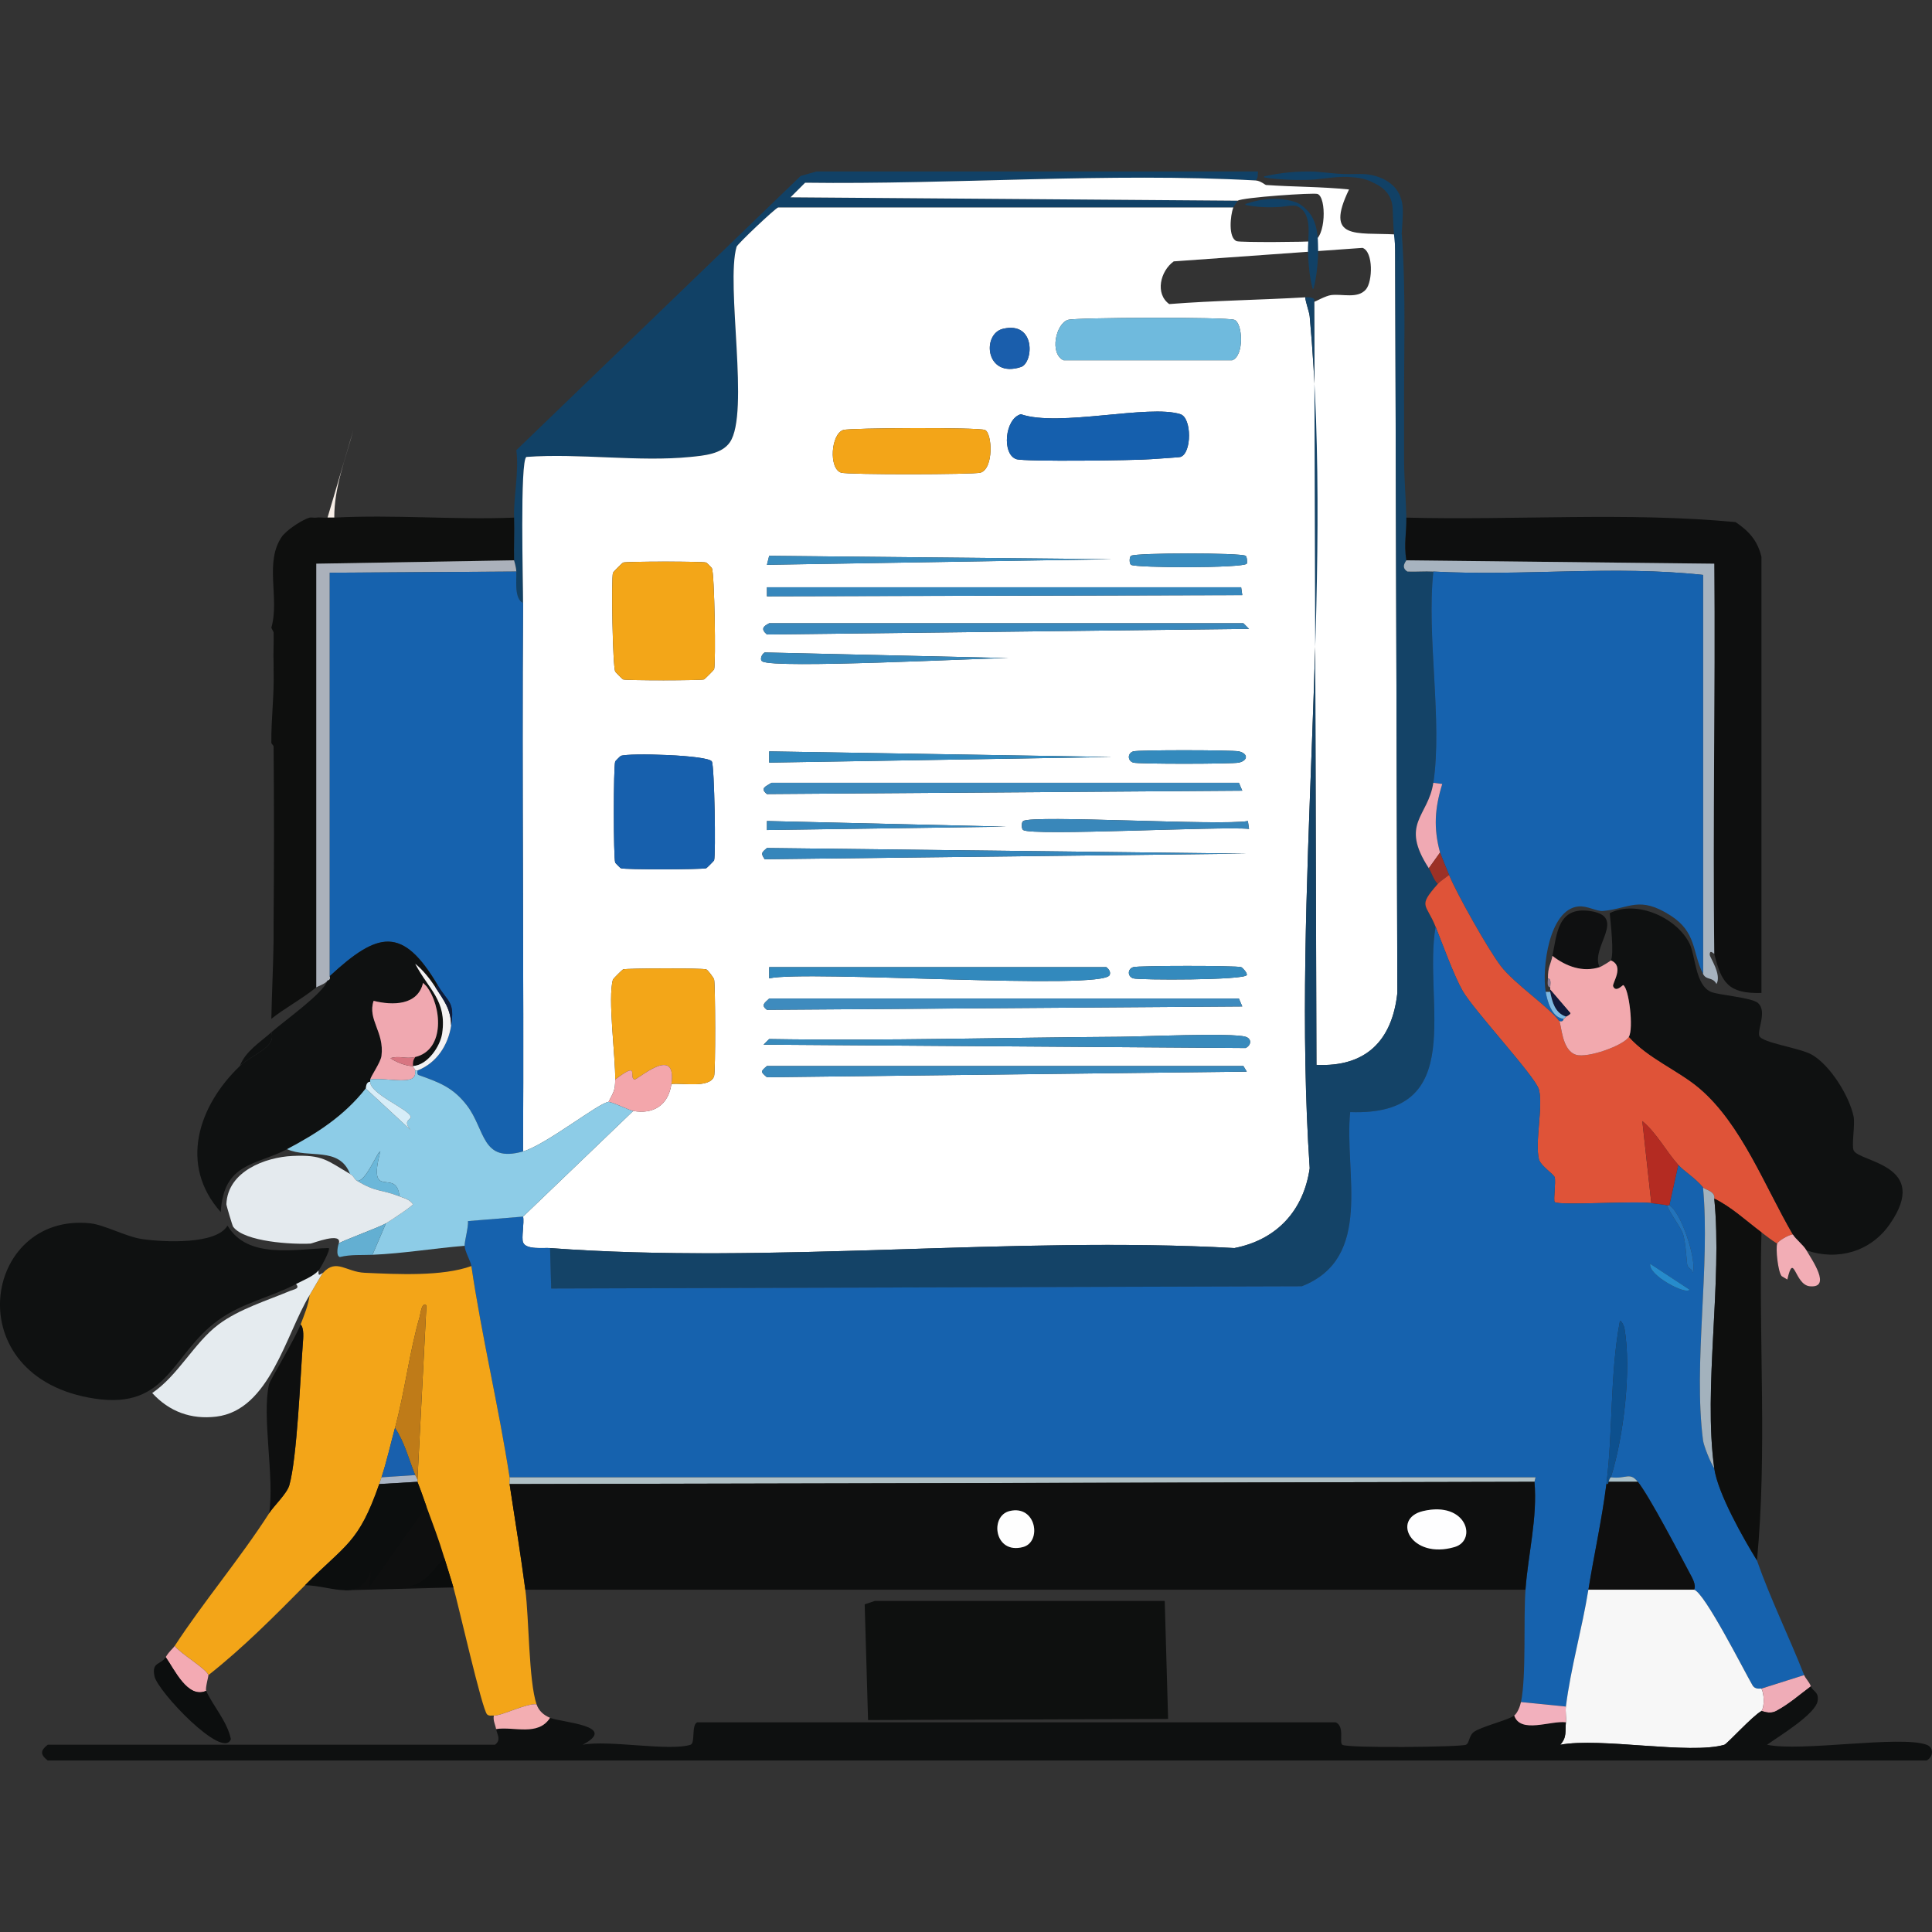 <?xml version="1.0" encoding="UTF-8"?>
<svg id="_レイヤー_1" data-name="レイヤー_1" xmlns="http://www.w3.org/2000/svg" version="1.1" viewBox="0 0 1024 1024"><rect x="0" y="0" width="1024" height="1024" fill="#333333" stroke="none"/>
  <!-- Generator: Adobe Illustrator 29.5.1, SVG Export Plug-In . SVG Version: 2.1.0 Build 141)  -->
  <defs>
    <style>
      .st0 {
        fill: #0f0f0f;
      }

      .st1 {
        fill: #398cbf;
      }

      .st2 {
        fill: #0e0f0f;
      }

      .st3 {
        fill: #3586bb;
      }

      .st4 {
        fill: #114166;
      }

      .st5 {
        fill: #6fbadd;
      }

      .st6 {
        fill: #bf7b18;
      }

      .st7 {
        fill: #0e100f;
      }

      .st8 {
        fill: #144367;
      }

      .st9 {
        fill: #121a3b;
      }

      .st10 {
        fill: #388abc;
      }

      .st11 {
        fill: #1760ad;
      }

      .st12 {
        fill: #3c89bc;
      }

      .st13 {
        fill: #0e1010;
      }

      .st14 {
        fill: #0c0e0e;
      }

      .st15 {
        fill: #63afd2;
      }

      .st16 {
        fill: #1960ad;
      }

      .st17 {
        fill: #3289bd;
      }

      .st18 {
        fill: #afc0c5;
      }

      .st19 {
        fill: #a7b3bf;
      }

      .st20 {
        fill: #fefeff;
      }

      .st21 {
        fill: #f3a518;
      }

      .st22 {
        fill: #0b0d0d;
      }

      .st23 {
        fill: #268bcc;
      }

      .st24 {
        fill: #f2b0bd;
      }

      .st25 {
        fill: #8b7f9b;
      }

      .st26 {
        fill: #f0a9b3;
      }

      .st27 {
        fill: #2273bb;
      }

      .st28 {
        fill: #8dcce7;
      }

      .st29 {
        fill: #e5ebef;
      }

      .st30 {
        fill: #fff;
      }

      .st31 {
        fill: #0d508e;
      }

      .st32 {
        fill: #6bb7d9;
      }

      .st33 {
        fill: #d6edf8;
      }

      .st34 {
        fill: #efacb7;
      }

      .st35 {
        fill: #3987ba;
      }

      .st36 {
        fill: #0e1b39;
      }

      .st37 {
        fill: #398cbe;
      }

      .st38 {
        fill: #3e8bbe;
      }

      .st39 {
        fill: #f2adb5;
      }

      .st40 {
        fill: #f3aab3;
      }

      .st41 {
        fill: #3787bc;
      }

      .st42 {
        fill: #7db9e3;
      }

      .st43 {
        fill: #348abd;
      }

      .st44 {
        fill: #3889bb;
      }

      .st45 {
        fill: #fefefe;
      }

      .st46 {
        fill: #f7f7f7;
      }

      .st47 {
        fill: #abb1bb;
      }

      .st48 {
        fill: #f4f2f3;
      }

      .st49 {
        fill: #3888bc;
      }

      .st50 {
        fill: #d87581;
      }

      .st51 {
        fill: #f3a6ab;
      }

      .st52 {
        fill: #f3a618;
      }

      .st53 {
        fill: #a9b4c4;
      }

      .st54 {
        fill: #0f1111;
      }

      .st55 {
        fill: #1662ae;
      }

      .st56 {
        fill: #3989bc;
      }

      .st57 {
        fill: #f0a8b0;
      }

      .st58 {
        fill: #df5338;
      }

      .st59 {
        fill: #a3b2bd;
      }

      .st60 {
        fill: #f7eee7;
      }

      .st61 {
        fill: #aac0c8;
      }

      .st62 {
        fill: #b42b22;
      }

      .st63 {
        fill: #0f1011;
      }

      .st64 {
        fill: #155fad;
      }

      .st65 {
        fill: #0e0f0e;
      }

      .st66 {
        fill: #9c3126;
      }

      .st67 {
        fill: #f2a9ae;
      }

      .st68 {
        fill: #1a5eac;
      }

      .st69 {
        fill: #f3aeb2;
      }

      .st70 {
        fill: #e4eaee;
      }

      .st71 {
        fill: #3a88bc;
      }
    </style>
  </defs>
  <polygon class="st2" points="182.83 842.86 240.31 841.38 307.47 788.12 212.7 790.17 182.83 842.86"/>
  <g>
    <path id="path4" class="st4" d="M666.77,90.9c-.31,1.72.29,2.98-1.19,4.76-77.78-4.31-160.83,2.24-238.84,1.19l-7.74,7.74,237.06,1.79c-.17.13-2.31,3.37-2.38,3.57h-241.23c-1.5.38-21.61,19.39-22.04,20.85-5.84,20.05,7.07,88.21-3.57,103.64-4.34,6.29-13.92,7.04-20.85,7.74-27.37,2.76-59.11-2.06-86.96,0-3.54,1.57-1.72,68.54-1.79,77.43-4.73-2.41-3.4-11.67-3.57-16.68-.09-2.55-1.18-5.65-1.19-5.96-.16-7.44.21-14.99,0-22.63-.31-11.5,2.69-24.03,1.19-35.74l150.69-145.33,8.34-2.38h234.08Z"/>
    <path id="path5" class="st30" d="M665.58,95.66c2.5.14,5.02,2.36,5.36,2.38,14.65,1.04,29.45.87,44.08,2.38-13.07,26.96,3.71,22.73,24.42,23.82l1.19,402.04c-2.74,25.35-16.76,39.36-42.88,38.12l-1.19-404.43c.48-.03,6.07-3.21,8.93-3.57,6.03-.76,14.1,2.07,18.46-2.98,3.64-4.21,3.99-20.09-1.79-22.04l-100.06,7.15c-7.19,5.19-9.95,17.18-2.38,22.63,23.97-1.89,48.08-2.16,72.07-3.57.27,2.81,2.16,7.72,2.38,10.13,13.09,143.24-9.82,306.22,0,451.48-3.24,22.46-17.46,37.92-39.91,42.29-118.11-6.53-245.73,8.71-362.73,0-3.61-.27-12.69,1.01-14.29-2.98-.98-2.42.71-10.43,0-13.7l58.37-55.99c10.69,1.92,18.65-3.08,20.25-14.29,5.83-.68,20.47,2.45,22.63-4.17.8-2.43.68-48.65,0-51.22-.23-.88-3.29-5.07-4.17-5.36-2.09-.71-41.96-.63-44.08,0-.36.11-5.25,5-5.36,5.36-2.86,9.65,1.4,41.12,1.19,53.01-.1,5.66-.52,6.04-3.57,11.91-4.86.23-33.3,22.82-45.27,26.21.51-96.86-.68-193.81,0-290.66.06-8.89-1.75-75.86,1.79-77.43,27.85-2.06,59.59,2.76,86.96,0,6.92-.7,16.5-1.45,20.85-7.74,10.64-15.43-2.27-83.59,3.57-103.64.42-1.46,20.53-20.46,22.04-20.85h241.23c-1.57,4.18-2.79,16.1,1.79,17.87,1.89.73,38.53.48,40.5,0,6.83-1.65,7.2-23.2,2.38-25.02-2.02-.76-39.99,1.84-42.29,3.57l-237.06-1.79,7.74-7.74c78.02,1.05,161.06-5.5,238.84-1.19ZM566.11,169.52c-6.52,1.97-9.98,17.94-2.38,21.44h89.34c6.54-2.38,5.6-19.74,1.19-21.44-4.11-1.59-83.93-1.28-88.15,0ZM531.57,174.28c-11.29,2.71-9.33,26.42,9.53,20.25,6.73-2.2,8.01-24.46-9.53-20.25ZM541.1,219.55c-8.55,2.26-10.23,21.26-2.38,23.82,4.32,1.41,63.23.68,71.47,0,2.76-.23,14.65-.92,15.49-1.19,6.04-1.98,6.04-20.66,0-22.63-16.6-5.43-64.43,6.96-84.58,0ZM446.99,227.89c-6.59,2.07-7.84,20.46-1.19,22.63,3.51,1.15,70.32,1.05,73.86,0,7.15-2.12,6.27-20.99,2.38-22.63-3.46-1.46-71.47-1.13-75.05,0ZM407.68,294.6l-1.19,4.76,182.86-2.98-181.66-1.79ZM599.47,294.6c-.97.64-.97,4.13,0,4.76,2.56,1.69,59.47,1.83,61.35-.6.3-.39.19-3.66-.6-4.17-2.54-1.67-58.22-1.67-60.75,0ZM330.25,298.17c-.36.11-5.25,5-5.36,5.36-.98,3.3-.16,49.81,1.19,52.41.24.46,3.89,4.08,4.17,4.17,2.05.63,40.83.61,42.88,0,.36-.11,5.25-5,5.36-5.36,1-3.36.19-51.31-1.19-53.61-.28-.47-2.73-2.9-2.98-2.98-2.1-.68-41.96-.63-44.08,0ZM406.49,311.28v4.76l251.95-.6-.6-4.17h-251.35ZM407.68,330.34c-3.26,1.71-4.53,3.04-1.19,5.96l255.52-2.98-2.98-2.98h-251.35ZM405.29,345.82c-1.51.8-2.82,3.84-1.19,4.76,6.88,3.92,114.04-1.7,130.44-1.79l-129.25-2.98ZM407.68,398.24v5.96l181.66-2.98-181.66-2.98ZM600.66,398.24c-3.13.98-3.13,4.97,0,5.96,2.67.84,52.78.76,55.99,0,4.93-1.16,4.93-4.8,0-5.96-3.21-.76-53.32-.84-55.99,0ZM329.05,400.62c-.27.11-2.87,2.71-2.98,2.98-.97,2.5-.97,51.11,0,53.61.11.27,2.71,2.87,2.98,2.98,2.11.82,43.12.7,45.27,0,.28-.09,4.08-3.89,4.17-4.17.98-2.98.16-50.17-1.19-52.41-2.09-3.47-44-4.63-48.25-2.98ZM408.87,414.91c-2.89,1.94-6.3,2.78-2.38,5.96l251.95-1.79-1.79-4.17h-247.78ZM406.49,435.17v4.76l126.87-1.79-126.87-2.98ZM542.29,435.17c-.97.64-.97,4.13,0,4.76,5,3.29,105.34-2.09,119.72-.6l-.6-4.17c-14.49,2.58-114.02-3.36-119.12,0ZM406.49,449.46c-2.83,2.44-3.35,2.72-1.19,5.96l255.52-2.98-254.33-2.98ZM407.68,512.6v5.96c19.56-4.49,177.07,6.57,180.47-1.79.67-1.64-.5-3.22-1.79-4.17h-178.69ZM600.66,512.6c-3.13.98-3.13,4.97,0,5.96,3.06.96,59.14,1.05,60.16-1.79.39-1.08-2.27-3.94-2.98-4.17-2.72-.87-54.45-.86-57.18,0ZM407.68,529.27c-2.32,2.23-4.59,3.44-1.19,5.96l251.95-1.79-1.79-4.17h-248.97ZM593.51,549.52c-61.9.38-123.89,2.2-185.83,1.19l-2.98,2.98,255.52,1.79c3.16-1.65,3.2-4.95,0-5.96-7.15-2.25-55.1-.07-66.71,0ZM406.49,565.01c-3.44,2.96-3.44,3,0,5.96l254.33-2.98-1.79-2.98h-252.54Z"/>
    <path id="path8" class="st8" d="M743.01,124.25c2.33,32.46.97,65.16,1.19,97.68.05,7.53-.07,15.11,0,22.63.09,9.97.97,19.94,1.19,29.78.18,8.2-1.41,13.62,0,22.63.05.3-3.3,3.62.6,5.96,4.55.18,9.17-.24,13.7,0-3.69,34.12,4.93,79.15,0,111.98-2.71,18.02-17.89,21.44-2.38,45.27,1.45,2.22,2.49,6.13,4.76,8.34-10.85,12.28-6.14,10.17-1.19,22.63-6.79,40.05,17.93,100.64-45.27,98.28-3.28,32.24,12.64,77.29-25.61,92.32l-397.87,1.19-.6-21.44c117,8.71,244.63-6.53,362.73,0,22.45-4.37,36.67-19.83,39.91-42.29-9.82-145.26,13.09-308.24,0-451.48-.22-2.4-2.11-7.32-2.38-10.13,6.63-.39,4.44,2.41,4.76,2.38l1.19,404.43c26.12,1.24,40.15-12.77,42.88-38.12l-1.19-402.04c.28.02,2.68,0,3.57,0Z"/>
    <path id="path11" class="st5" d="M563.73,190.96c-7.6-3.5-4.14-19.47,2.38-21.44,4.22-1.28,84.04-1.59,88.15,0,4.4,1.7,5.34,19.06-1.19,21.44"/>
    <path id="path12" class="st68" d="M531.57,174.28c17.54-4.21,16.26,18.05,9.53,20.25-18.86,6.17-20.82-17.54-9.53-20.25Z"/>
    <path id="path14" class="st64" d="M541.1,219.55c20.15,6.96,67.97-5.43,84.58,0,6.04,1.98,6.04,20.65,0,22.63-.84.27-12.73.96-15.49,1.19-8.24.68-67.15,1.41-71.47,0-7.85-2.56-6.17-21.57,2.38-23.82Z"/>
    <path id="path16" class="st60" d="M177.17,274.35c-1.45.08-3.06-.04-3.57,0l13.7-46.46c-4.14,15.27-10.18,30.31-10.13,46.46Z"/>
    <path id="path17" class="st21" d="M446.99,227.89c3.58-1.13,71.59-1.46,75.05,0,3.89,1.64,4.77,20.51-2.38,22.63-3.54,1.05-70.35,1.15-73.86,0-6.65-2.18-5.4-20.56,1.19-22.63Z"/>
    <path id="path19" class="st65" d="M167.64,274.35c1.81-.29,4.04.17,5.96,0,.51-.04,2.12.08,3.57,0,31.57-1.7,63.68,1.27,95.3,0,.21,7.65-.16,15.2,0,22.63l-104.83,1.79v224.55c-8.18,6.58-16.5,10.83-23.82,16.68.26-13.86,1.01-27.77,1.19-41.69.04-3.16-.03-6.37,0-9.53.27-30.92.28-61.99,0-92.92-.01-1.13-1.18-1.25-1.19-2.38-.13-12.5,1.6-25.4,1.19-38.12-.04-1.18.05-2.39,0-3.57-.25-5.52.18-11.15,0-16.68l-1.19-2.38c4.56-16-4.07-35.03,5.96-48.84.05-.07.74-.71,1.19-1.19,2.54-2.72,9.63-7.43,13.1-8.34.99-.26,2.46.18,3.57,0Z"/>
    <path id="path20" class="st2" d="M908.59,505.45c-.8-68.86.6-137.8,0-206.68l-163.2-1.79c-1.41-9.02.18-14.44,0-22.63,58,1.49,117.14-3.06,174.52,2.38,7.19,4.87,11.64,9.85,13.7,18.46v231.1c-17.56.46-21.24-5.36-25.02-20.85Z"/>
    <path id="path21" class="st37" d="M407.68,294.6l181.66,1.79-182.86,2.98,1.19-4.76Z"/>
    <path id="path22" class="st1" d="M599.47,294.6c2.54-1.67,58.21-1.67,60.75,0,.78.51.9,3.78.6,4.17-1.88,2.42-58.79,2.28-61.35.6-.97-.64-.97-4.13,0-4.76Z"/>
    <path id="path23" class="st47" d="M272.47,296.98c0,.3,1.1,3.4,1.19,5.96l-98.87.6v213.83c.64,2.44-1.15,2.26-1.19,2.38-1.17,1.75-5.32,3.07-5.96,3.57v-224.55l104.83-1.79Z"/>
    <path id="path24" class="st19" d="M908.59,505.45c0,.49-2.45-2.68-2.38.6.03,1.42,6.43,10.51,3.57,15.49-2.13-3.98-5.33-1.75-7.15-5.36v-211.45c-47.33-5.18-95.6.77-142.95-1.79-4.53-.24-9.15.18-13.7,0-3.89-2.34-.55-5.66-.6-5.96l163.2,1.79c.6,68.88-.8,137.82,0,206.68Z"/>
    <path id="path25" class="st52" d="M330.25,298.17c2.11-.63,41.98-.68,44.08,0,.25.08,2.69,2.51,2.98,2.98,1.38,2.3,2.19,50.25,1.19,53.61-.11.36-5,5.25-5.36,5.36-2.06.61-40.84.63-42.88,0-.28-.09-3.93-3.71-4.17-4.17-1.35-2.6-2.17-49.12-1.19-52.41.11-.36,5-5.25,5.36-5.36Z"/>
    <path id="path26" class="st55" d="M273.66,302.94c.17,5.01-1.16,14.27,3.57,16.68-.68,96.86.51,193.8,0,290.66-22.12,6.26-19.87-11.53-29.78-24.42-7.37-9.58-14.74-12.22-25.61-16.08-1.05-.37-.48-2.36-.6-2.38,10.16-3.95,16.26-13.4,17.87-23.82,2-12.95-1.61-12.1-7.15-21.44-18.52-31.27-31.5-28.58-57.18-4.76v-213.83l98.87-.6Z"/>
    <path id="path27" class="st55" d="M902.64,516.17c-5.8-11.54-3.25-22.02-17.27-30.97-16.63-10.61-21.59-3.64-35.74-2.38-3.49.31-8.36-2.88-13.1-2.38-15.61,1.65-19.36,33-17.27,45.27.84,4.95,3.31,13.81,9.53,14.29-.17.12-.09,1.92-2.38,1.19-5.4-7.47-23.75-19.72-30.97-29.19-6.72-8.81-23.15-37.94-27.4-48.25-.79-1.92-4.5-10.94-4.76-11.91-3.53-13-2.79-23.57,1.19-36.33l-4.76-.6c4.93-32.82-3.69-77.86,0-111.98,47.35,2.56,95.62-3.39,142.95,1.79v211.45Z"/>
    <path id="path28" class="st41" d="M406.49,311.28h251.35l.6,4.17-251.95.6v-4.76Z"/>
    <path id="path30" class="st71" d="M407.68,330.34h251.35l2.98,2.98-255.52,2.98c-3.34-2.91-2.07-4.25,1.19-5.96Z"/>
    <path id="path32" class="st44" d="M405.29,345.82l129.25,2.98c-16.4.09-123.56,5.7-130.44,1.79-1.63-.93-.31-3.97,1.19-4.76Z"/>
    <path id="path35" class="st17" d="M407.68,398.24l181.66,2.98-181.66,2.98v-5.96Z"/>
    <path id="path36" class="st43" d="M600.66,398.24c2.67-.84,52.78-.76,55.99,0,4.93,1.16,4.93,4.8,0,5.96-3.21.76-53.32.84-55.99,0-3.13-.98-3.13-4.97,0-5.96Z"/>
    <path id="path37" class="st11" d="M329.05,400.62c4.25-1.65,46.16-.49,48.25,2.98,1.35,2.25,2.17,49.43,1.19,52.41-.09.28-3.89,4.08-4.17,4.17-2.15.7-43.16.82-45.27,0-.27-.11-2.87-2.71-2.98-2.98-.97-2.5-.97-51.11,0-53.61.11-.27,2.71-2.87,2.98-2.98Z"/>
    <path id="path38" class="st26" d="M763.26,451.84l-5.96,8.34c-15.51-23.83-.33-27.24,2.38-45.27l4.76.6c-3.98,12.77-4.72,23.33-1.19,36.33Z"/>
    <path id="path39" class="st12" d="M408.87,414.91h247.78l1.79,4.17-251.95,1.79c-3.92-3.17-.51-4.01,2.38-5.96Z"/>
    <path id="path40" class="st49" d="M406.49,435.17l126.87,2.98-126.87,1.79v-4.76Z"/>
    <path id="path41" class="st35" d="M542.29,435.17c5.11-3.36,104.63,2.58,119.12,0l.6,4.17c-14.38-1.5-114.72,3.89-119.72.6-.97-.64-.97-4.13,0-4.76Z"/>
    <path id="path42" class="st3" d="M406.49,449.46l254.33,2.98-255.52,2.98c-2.16-3.24-1.64-3.52,1.19-5.96Z"/>
    <path id="path43" class="st66" d="M768.03,463.75c-1.76,1.44-4.5,3.12-5.96,4.76-2.27-2.21-3.32-6.12-4.76-8.34l5.96-8.34c.26.97,3.97,9.99,4.76,11.91Z"/>
    <path id="path44" class="st58" d="M826.4,541.19c1.3,1.8,1.21,15.5,8.93,17.87,6.1,1.87,25.11-4.83,27.99-9.53,10.27,11.53,26.37,17.87,37.52,27.4,22.29,19.03,34.62,52.08,49.44,77.43-2.02-.12-7.87,3.43-8.34,4.76-2.94-1.74-5.62-3.92-8.34-5.96-8.05-6.03-15.99-13.5-25.02-17.87.61-4.03-4.81-4.58-5.96-5.96-4.24-5.08-10.1-8.55-13.1-11.91-6.49-7.25-11.46-16.92-19.06-23.23l4.76,43.48c-8.38-1.27-49.74,1.49-51.22-.6-.78-1.1.73-10.59,0-13.1-.48-1.64-7.48-6.08-8.34-9.53-2.24-9,2.3-28.11,0-36.93-1.78-6.85-34.59-41.99-40.5-52.41-4.59-8.08-10.59-24.63-14.29-33.95-4.95-12.46-9.66-10.35,1.19-22.63,1.45-1.65,4.2-3.33,5.96-4.76,4.25,10.31,20.68,39.43,27.4,48.25,7.22,9.46,25.57,21.72,30.97,29.19Z"/>
    <path id="path45" class="st54" d="M957.43,662.69c-1.63-2.84-5.78-6.01-7.15-8.34-14.82-25.35-27.15-58.4-49.44-77.43-11.16-9.53-27.26-15.87-37.52-27.4,2.58-4.2.12-25.71-2.98-27.4-.3-.16-3.88,4.18-5.36.6-.65-1.57,6.27-10.6-1.19-13.7,1.8-3.21-.14-20.32-.6-25.02,14.34-7.24,35.53,2.44,42.29,16.08,3.22,6.5,2.99,21.93,11.32,25.61,4.02,1.77,21.71,2.95,25.02,5.96,4.81,4.37-.35,13.78.6,17.27,1.03,3.78,21.72,6.46,27.99,10.13,9.76,5.7,19.75,21.82,22.04,32.76.86,4.11-1.15,15.22,0,17.87,2.76,6.38,41.38,7.43,19.06,39.31-10.09,14.42-27.49,19.42-44.08,13.7Z"/>
    <path id="path46" class="st63" d="M847.84,512.6c-8.94,2.9-17.77-.36-25.02-5.96,2.43-11.96,2.9-26.1,19.66-23.82,20.62,2.8.08,19.44,5.36,29.78Z"/>
    <path id="path47" class="st55" d="M875.24,637.68c1.79.27,7.33.81,8.34,1.19,1.61,4.41,6.75,10.69,8.34,14.89,1.58,4.16,2.06,15.69,2.38,16.68.81,2.47,2.25,1.46,2.98,4.17,2.04-7.48-6.47-32.53-12.51-35.74l4.76-21.44c3.01,3.36,8.86,6.83,13.1,11.91,3.91,41.78-5.22,93.38,0,134.01.39,3.01,3.96,11.98,5.96,14.89,1.83,13.24,15.53,37.33,22.63,48.84,7.25,20.68,17.01,40.33,25.02,60.75l-22.63,7.15c-.13-.22-3.23.84-4.76-1.79-4.51-7.75-25.43-49.24-30.97-50.63,1.42-2.41-1.23-6.76-2.38-8.93-5.5-10.38-21.32-40.68-27.4-48.25-4.34-5.41-6.16-1.37-14.29-2.38,6.72-21.37,11.04-57.01,7.15-79.22-.04-.21-1.42-4.13-2.38-3.57-5.33,28.4-3.61,57.86-7.15,86.36-2.29,18.46-6.57,37.52-9.53,55.99-3.28,20.48-9.31,41.23-11.91,61.94l-23.82-2.38c2.88-14.3,1.21-43.48,2.38-59.56,1.37-18.8,6.43-38.06,4.76-57.18l.6-2.38H270.09c-5.76-37.45-14.74-74.52-20.25-111.98-.4-2.72-3.46-7.56-3.57-10.72-.08-2.38,2.04-9.72,1.79-13.1l29.19-2.38c.71,3.27-.98,11.28,0,13.7,1.61,3.99,10.68,2.71,14.29,2.98l.6,21.44,397.87-1.19c38.25-15.04,22.33-60.08,25.61-92.32,63.2,2.36,38.47-58.23,45.27-98.28,3.7,9.32,9.71,25.87,14.29,33.95,5.92,10.43,38.72,45.57,40.5,52.41,2.3,8.82-2.24,27.93,0,36.93.86,3.45,7.86,7.89,8.34,9.53.73,2.51-.78,12.01,0,13.1,1.48,2.09,42.85-.68,51.22.6ZM874.64,669.84c-1.23,6.09,19.26,16.78,20.85,13.7l-20.85-13.7Z"/>
    <path id="path48" class="st54" d="M231.97,522.13l-1.19,1.19c-2.84-4.42-6.6-9.19-10.72-12.51,7.19,13.78,16.83,19.42,14.29,36.93-.99,6.79-7.72,16.85-15.49,17.27-.05-2.09.01-3.02,1.19-4.76,16.06-3.83,14.08-27.14,5.96-37.52l-1.79-1.79c-2.82,12.09-16.25,12.04-26.21,9.53-3.34,9.99,5.76,16.43,4.17,29.19-.43,3.48-5.61,10.69-5.96,12.51-.07.37.02.8,0,1.19-2.47.08-2.16,3.29-2.38,3.57-11.37,14.47-25.68,23.71-41.69,32.16-16.37,8.64-33.63,6.92-35.14,33.35-22.32-24.99-11.87-56.37,10.13-77.43,6.6-6.32,19.47-9.78,16.68-17.87,7.08-6.3,27.42-20.5,29.78-27.4.04-.13,1.83.06,1.19-2.38,25.68-23.81,38.66-26.51,57.18,4.76Z"/>
    <path id="path49" class="st67" d="M847.84,512.6c1.15-.37,5.79-3.27,5.96-3.57,7.46,3.09.55,12.13,1.19,13.7,1.48,3.59,5.06-.76,5.36-.6,3.1,1.69,5.55,23.2,2.98,27.4-2.88,4.7-21.89,11.4-27.99,9.53-7.72-2.37-7.63-16.06-8.93-17.87,2.3.73,2.22-1.07,2.38-1.19.73-.53.66-.45,1.19-1.19.09-.12,2.05-.84,2.38-1.79l-10.72-12.51c-.03-.39,0-.8,0-1.19-.03-1.51.76-4.48-1.19-4.76-.09-6.14,1.42-7.2,2.38-11.91,7.25,5.6,16.07,8.85,25.02,5.96Z"/>
    <path id="path50" class="st48" d="M230.78,523.32c4.4,6.83,8.21,11.44,8.34,20.25-1.61,10.43-7.7,19.87-17.87,23.82-.23-.05-1.07-.08-1.19,0,.09-1.08-1.16-1.22-1.19-2.38,7.77-.43,14.5-10.48,15.49-17.27,2.54-17.51-7.11-23.15-14.29-36.93,4.12,3.32,7.88,8.09,10.72,12.51Z"/>
    <path id="path51" class="st17" d="M407.68,512.6h178.69c1.29.95,2.46,2.53,1.79,4.17-3.41,8.36-160.92-2.7-180.47,1.79v-5.96Z"/>
    <path id="path52" class="st43" d="M600.66,512.6c2.73-.86,54.46-.87,57.18,0,.71.23,3.37,3.09,2.98,4.17-1.02,2.83-57.1,2.75-60.16,1.79-3.13-.98-3.13-4.97,0-5.96Z"/>
    <path id="path53" class="st52" d="M355.86,574.54c3.06-21.5-18.26-1.78-19.66-2.38-3.18-1.37,3.26-10.12-10.13,0,.21-11.89-4.06-43.36-1.19-53.01.11-.36,5-5.25,5.36-5.36,2.11-.63,41.99-.71,44.08,0,.87.3,3.94,4.48,4.17,5.36.68,2.57.8,48.79,0,51.22-2.17,6.62-16.8,3.49-22.63,4.17Z"/>
    <path id="path54" class="st25" d="M821.63,523.32c-1.95-.28-1.17-3.25-1.19-4.76,1.95.29,1.16,3.25,1.19,4.76Z"/>
    <path id="path55" class="st57" d="M220.06,560.25c-5.12,1.22-8.28-.91-13.1.6,2.67,2.04,8.71,4.35,11.91,4.17.03,1.16,1.28,1.3,1.19,2.38-.23.16,1.07,3.72-2.98,4.76-5.09,1.32-15.1-.97-20.85,0,.34-1.82,5.52-9.03,5.96-12.51,1.59-12.75-7.51-19.2-4.17-29.19,9.96,2.51,23.38,2.56,26.21-9.53l1.79,1.79c8.12,10.39,10.11,33.7-5.96,37.52Z"/>
    <path id="path56" class="st36" d="M239.12,543.57c-.13-8.82-3.94-13.42-8.34-20.25l1.19-1.19c5.53,9.34,9.15,8.49,7.15,21.44Z"/>
    <path id="path57" class="st9" d="M829.97,538.8c-5.75-1.91-7.24-7.62-8.34-13.1-.08-.37.03-.8,0-1.19l10.72,12.51c-.33.95-2.3,1.67-2.38,1.79Z"/>
    <path id="path58" class="st42" d="M821.63,525.7c1.1,5.48,2.59,11.19,8.34,13.1-.53.74-.46.66-1.19,1.19-6.22-.48-8.69-9.34-9.53-14.29h2.38Z"/>
    <path id="path59" class="st38" d="M407.68,529.27h248.97l1.79,4.17-251.95,1.79c-3.39-2.51-1.13-3.73,1.19-5.96Z"/>
    <path id="path60" class="st54" d="M127.14,565.01c2.8-7.7,10.77-12.61,16.68-17.87,2.79,8.09-10.07,11.54-16.68,17.87Z"/>
    <path id="path61" class="st10" d="M593.51,549.52c11.61-.07,59.55-2.25,66.71,0,3.2,1.01,3.16,4.31,0,5.96l-255.52-1.79,2.98-2.98c61.94,1.01,123.93-.81,185.83-1.19Z"/>
    <path id="path62" class="st50" d="M220.06,560.25c-1.18,1.75-1.24,2.67-1.19,4.76-3.21.18-9.24-2.13-11.91-4.17,4.83-1.5,7.98.62,13.1-.6Z"/>
    <path id="path63" class="st51" d="M355.86,574.54c-1.6,11.21-9.56,16.22-20.25,14.29-2.42-.43-11.07-4.86-13.1-4.76,3.05-5.87,3.47-6.25,3.57-11.91,13.38-10.12,6.95-1.37,10.13,0,1.4.61,22.72-19.12,19.66,2.38Z"/>
    <path id="path64" class="st56" d="M406.49,565.01h252.54l1.79,2.98-254.33,2.98c-3.44-2.96-3.44-3,0-5.96Z"/>
    <path id="path65" class="st28" d="M277.24,610.28c11.97-3.39,40.41-25.98,45.27-26.21,2.03-.1,10.69,4.33,13.1,4.76l-58.37,55.99-29.19,2.38c.25,3.38-1.87,10.72-1.79,13.1-16.26,1.32-32.52,4.07-48.84,4.76l7.15-16.68c1.82-1.04,14.29-9.25,14.29-10.13-1.78-2.61-4.47-3.12-7.15-4.17-1.52-15.88-17.24,3.43-10.13-23.82-1.17-.7-8.05,17.09-12.51,15.49-1.55-.93-1.17-2.17-3.57-3.57-5.69-14.78-22.06-7.95-33.35-13.1,16.01-8.45,30.32-17.69,41.69-32.16l23.82,22.04c-4.56-5.31.45-5.37,0-7.15-.99-3.91-21.77-12.14-21.44-18.46.02-.39-.07-.82,0-1.19,5.75-.97,15.76,1.32,20.85,0,4.04-1.05,2.75-4.6,2.98-4.76.12-.08.96-.05,1.19,0,.12.03-.45,2.01.6,2.38,10.87,3.87,18.24,6.5,25.61,16.08,9.91,12.89,7.66,30.68,29.78,24.42Z"/>
    <path id="path66" class="st33" d="M193.85,576.92c.22-.28-.09-3.5,2.38-3.57-.33,6.33,20.45,14.56,21.44,18.46.45,1.78-4.56,1.84,0,7.15l-23.82-22.04Z"/>
    <path id="path67" class="st62" d="M889.53,617.42l-4.76,21.44c-.29-.16-.83.14-1.19,0-1.01-.38-6.55-.92-8.34-1.19l-4.76-43.48c7.6,6.31,12.57,15.98,19.06,23.23Z"/>
    <path id="path68" class="st32" d="M211.72,634.1c-10.06-3.94-11.99-1.92-22.63-8.34,4.46,1.6,11.34-16.19,12.51-15.49-7.12,27.26,8.6,7.95,10.13,23.82Z"/>
    <path id="path69" class="st70" d="M185.51,622.19c2.4,1.4,2.03,2.64,3.57,3.57,10.64,6.42,12.58,4.4,22.63,8.34,2.68,1.05,5.37,1.56,7.15,4.17,0,.88-12.47,9.09-14.29,10.13-4.41,2.51-24.24,9.59-25.02,10.72,2.1-6.47-13.98-.05-14.89,0-9.4.55-35.16-.84-41.1-8.93-.37-.5-3.6-11.29-3.57-11.91.65-17.42,20.56-24.95,35.14-25.61,15.96-.72,18.16,2.39,30.38,9.53Z"/>
    <path id="path70" class="st59" d="M908.59,635.29c4.42,44.11-5.9,100.26,0,142.95-1.99-2.91-5.57-11.88-5.96-14.89-5.22-40.63,3.91-92.24,0-134.01,1.15,1.37,6.56,1.92,5.96,5.96Z"/>
    <path id="path71" class="st65" d="M933.61,653.16c-1.5,57.78,3.07,116.81-2.38,173.92-7.11-11.51-20.81-35.6-22.63-48.84-5.9-42.69,4.42-98.84,0-142.95,9.03,4.37,16.96,11.84,25.02,17.87Z"/>
    <path id="path72" class="st27" d="M883.58,638.87c.36.14.9-.16,1.19,0,6.03,3.21,14.55,28.26,12.51,35.74-.73-2.71-2.17-1.7-2.98-4.17-.32-.99-.81-12.52-2.38-16.68-1.59-4.2-6.73-10.48-8.34-14.89Z"/>
    <path id="path73" class="st54" d="M168.83,673.41c-2.73,3.08-8.31,5.24-11.91,7.15-13.21,6.98-28.32,9.86-41.1,19.06-25.05,18.04-26.63,47.5-65.52,41.69-73.64-10.99-59.45-98.99-2.38-92.92,7.3.78,19.06,7.13,27.4,8.34,11.54,1.68,39.42,3.03,45.27-7.15,10.59,18.01,35.82,12.41,53.61,11.91,1.24.68-4.33,10.75-5.36,11.91Z"/>
    <path id="path74" class="st15" d="M197.42,665.07c-5.81.25-11.54-.26-17.27,1.19-2.43-.63-.85-6.78-.6-7.15.78-1.13,20.61-8.21,25.02-10.72l-7.15,16.68Z"/>
    <path id="path75" class="st39" d="M950.29,654.35c1.36,2.33,5.52,5.5,7.15,8.34,2.72,4.74,13.63,20.17,1.79,19.06-8.12-.76-8.37-18.94-11.91-3.57l-2.98-1.79c-1.96-2.15-3.28-14.73-2.38-17.27.47-1.33,6.32-4.88,8.34-4.76Z"/>
    <path id="path76" class="st21" d="M249.84,671.03c5.51,37.45,14.49,74.53,20.25,111.98.18,1.14-.18,2.43,0,3.57,2.85,18.6,5.86,37.34,8.34,55.99,1.99,14.97,1.77,48.55,5.96,60.75-5.39-.67-18.87,6.31-22.63,5.96-1.28-.12-2.4.42-3.57-.6-2.63-2.29-15.33-58.51-17.87-67.31-1.52-5.27-3.2-10.3-4.76-15.49-3.27-10.83-5.87-17.32-9.53-27.4-1.64-4.52-2.91-8.51-4.76-13.1-.14-.34.14-.85,0-1.19l4.76-92.32c-2.54-1.97-3.07,4.23-3.57,5.96-5.44,18.65-7.97,40.17-13.1,58.97-2.35,8.62-4.37,17.75-7.15,26.21-.37,1.13-.8,2.45-1.19,3.57-11.02,31.6-17.61,31.71-39.31,53.61-16.32,16.47-32.97,33.27-51.22,47.65-1.15-3.43-15.08-11.53-17.87-15.49,15.02-23.08,34.62-46.28,50.03-70.28,2.6-4.05,9.45-10.4,10.72-14.89,4.12-14.59,5.82-57.49,7.15-75.05.2-2.65.79-8.15-1.19-10.13,1.89-4.99,4.1-10.12,4.76-15.49,1.33-2.18,6.24-10.92,7.15-11.91,7.04-7.71,12.2-.44,22.04,0,17.39.78,41.09,2.03,56.58-3.57Z"/>
    <path id="path77" class="st23" d="M874.64,669.84l20.85,13.7c-1.59,3.08-22.08-7.61-20.85-13.7Z"/>
    <path id="path78" class="st29" d="M171.22,674.6c-.91.99-5.82,9.73-7.15,11.91-12.67,20.8-21.07,60.88-49.44,64.33-13.38,1.62-24.95-2.66-33.95-12.51,13.78-9.36,22.22-26.62,35.14-36.33,10.86-8.16,25.74-12.67,38.12-17.87,2-.84,5.17-1.02,2.98-3.57,3.6-1.91,9.18-4.06,11.91-7.15-.13,3.13.25,2.37,2.38,1.19Z"/>
    <path id="path79" class="st6" d="M221.25,784.2c-.5-1.23-1.1-2.17-1.19-2.38-3.42-8.36-5.6-17.38-10.72-25.02,5.13-18.8,7.66-40.32,13.1-58.97.5-1.73,1.04-7.92,3.57-5.96l-4.76,92.32Z"/>
    <path id="path80" class="st31" d="M853.8,783.01c-.04.13-.57.04-1.19,2.38-.2.74-.02,1.34-1.19,1.19,3.54-28.51,1.82-57.97,7.15-86.36.96-.56,2.35,3.36,2.38,3.57,3.89,22.2-.42,57.85-7.15,79.22Z"/>
    <path id="path81" class="st2" d="M142.63,802.07c2.99-18.56-4-51.71,0-68.5.46-1.95,13.88-24.18,16.68-31.57,1.99,1.98,1.39,7.47,1.19,10.13-1.33,17.56-3.03,60.46-7.15,75.05-1.27,4.49-8.12,10.84-10.72,14.89Z"/>
    <path id="path82" class="st16" d="M220.06,781.82l-17.87,1.19c2.78-8.45,4.8-17.59,7.15-26.21,5.12,7.64,7.3,16.65,10.72,25.02Z"/>
    <path id="path83" class="st53" d="M221.25,784.2c.14.34-.14.85,0,1.19l-20.25,1.19c.39-1.12.82-2.44,1.19-3.57l17.87-1.19c.09.21.69,1.16,1.19,2.38Z"/>
    <path id="path84" class="st18" d="M813.29,785.39l-543.21,1.19c-.18-1.14.18-2.43,0-3.57h543.8l-.6,2.38Z"/>
    <path id="path85" class="st61" d="M868.09,785.39h-15.49c.62-2.34,1.15-2.26,1.19-2.38,8.13,1.01,9.95-3.03,14.29,2.38Z"/>
    <path id="path86" class="st14" d="M221.25,785.39c1.86,4.6,3.12,8.59,4.76,13.1l-30.38,42.88,1.19-9.53c-5.68,17.85-20.22,8.71-35.14,8.34,21.7-21.89,28.29-22.01,39.31-53.61l20.25-1.19Z"/>
    <path id="path87" class="st2" d="M813.29,785.39c1.67,19.12-3.4,38.38-4.76,57.18H278.43c-2.48-18.65-5.49-37.39-8.34-55.99l543.21-1.19ZM535.14,800.88c-10.76,2.57-8.11,23.21,7.15,19.06,10.03-2.73,6.96-22.43-7.15-19.06ZM754.33,800.88c-17.17,4.01-6.37,25.89,16.68,19.06,12.09-3.58,6.35-24.44-16.68-19.06Z"/>
    <path id="path88" class="st0" d="M868.09,785.39c6.07,7.57,21.9,37.86,27.4,48.25,1.15,2.17,3.8,6.52,2.38,8.93h-55.99c2.96-18.47,7.24-37.53,9.53-55.99,1.17.15.99-.45,1.19-1.19h15.49Z"/>
    <path id="path89" class="st45" d="M535.14,800.88c14.11-3.37,17.17,16.33,7.15,19.06-15.26,4.16-17.91-16.49-7.15-19.06Z"/>
    <path id="path90" class="st20" d="M754.33,800.88c23.02-5.38,28.76,15.48,16.68,19.06-23.05,6.83-33.85-15.05-16.68-19.06Z"/>
    <path id="path91" class="st22" d="M240.31,841.38l-23.82-.6c9.39-1.46,12.93-9.09,19.06-14.89,1.57,5.18,3.25,10.22,4.76,15.49Z"/>
    <path id="path93" class="st46" d="M897.87,842.57c5.54,1.38,26.46,42.88,30.97,50.63,1.53,2.63,4.64,1.57,4.76,1.79,1.39,2.41,1.8,9.36,0,11.91-4.63,2.46-18.22,17.45-19.66,17.87-18.3,5.33-65.59-4.01-86.96,0,3.65-4.11,2.48-7.01,2.98-11.91.28-2.71-.34-5.65,0-8.34,2.6-20.71,8.63-41.46,11.91-61.94h55.99Z"/>
    <path id="path94" class="st7" d="M463.66,848.53h153.67l1.79,62.54-159.03.6-1.79-61.35,5.36-1.79Z"/>
    <path id="path95" class="st40" d="M110.46,887.84c.13.4-1.76,7.07-1.19,8.34-9.78,4.38-16.85-11.4-21.44-17.87,2.05-3.41,3.71-4.33,4.76-5.96,2.79,3.95,16.72,12.05,17.87,15.49Z"/>
    <path id="path96" class="st14" d="M109.27,896.17c3.47,7.74,11.21,16.26,13.1,25.61-4.08,11.32-38.84-25.29-40.5-33.35-1.61-7.81,3.4-5.88,5.96-10.13,4.59,6.47,11.66,22.25,21.44,17.87Z"/>
    <path id="path97" class="st34" d="M956.24,887.84c.71,1.82,2.71,3.56,3.57,5.96-6.1,4.54-11.66,9.5-18.46,13.1-3.57,1.89-7.4-.18-7.74,0,1.8-2.55,1.39-9.5,0-11.91l22.63-7.15Z"/>
    <path id="path98" class="st13" d="M262.94,916.43c9.5-1.46,22.3,3.98,28.59-5.96,6.18,2.54,36.65,4.09,17.27,14.29,13.68-2.69,45.78,3.58,57.18,0,2.69-.84.3-10.48,3.57-11.91h338.31c4.99,1.93,1.84,10.68,3.57,11.91,2.67,1.89,62.49,1.24,65.52,0,2.02-.82,1.46-5.24,4.76-7.15,5.25-3.03,17.8-5.97,20.85-8.34,3.33,9.8,19.26,2.55,27.4,3.57-.5,4.91.67,7.8-2.98,11.91,21.37-4.01,68.66,5.33,86.96,0,1.44-.42,15.03-15.4,19.66-17.87.34-.18,4.17,1.89,7.74,0,6.81-3.6,12.37-8.56,18.46-13.1,1.07,2.94,4.35,2.74,3.57,7.74-1.1,7.11-20.98,19.03-26.8,23.23,18.16,3.86,70.43-5.1,84.58,0,4.01,1.45,3.53,6.57,0,8.34H25.29c-4.09-3.18-3.89-5.3,0-8.34h237.06c3.45-2.59,1.15-5.31.6-8.34Z"/>
    <path id="path99" class="st24" d="M829.97,904.51c-.34,2.69.28,5.63,0,8.34-8.14-1.02-24.07,6.23-27.4-3.57,1.76-1.37,3.12-4.91,3.57-7.15l23.82,2.38Z"/>
    <path id="path100" class="st69" d="M284.38,903.32c1.24,3.61,3.96,5.83,7.15,7.15-6.29,9.93-19.09,4.5-28.59,5.96-.44-2.45-1.71-4.5-1.19-7.15,3.77.36,17.24-6.62,22.63-5.96Z"/>
  </g>
  <path class="st4" d="M660.08,108.13c8.77-3.06,18.43-3.9,27.27-.76,1.91.86,3.56,2.23,5.06,3.7,4.98,4.76,6.07,11.88,6.16,18.43.22,4.72-.08,9.41-.64,14.11-.39,3.14-.87,6.27-1.72,9.41,0,0-.5,0-.5,0-1.6-6.2-2.2-12.46-2.42-18.8-.52-7.84,3.08-20.56-5.55-24.82-1.28-.68-2.82-.41-4.25-.33,0,0-4.61.58-4.61.58-6.29.45-12.5.24-18.76-1.03,0,0-.04-.5-.04-.5h0Z"/>
  <path class="st4" d="M669.96,93.51c8.81-2.04,17.89-2.85,26.91-2.56,6.76.51,13.47,1.56,20.27,1.31,2.3.02,4.65-.14,6.96.08,7.3.77,15.05,4.33,17.99,11.57,1.97,4.7,1.41,9.44,1.21,14.26-.38,6.78-.93,13.51-2.17,20.23,0,0-.5,0-.5,0-.85-4.49-1.32-8.98-1.72-13.46-.39-4.41-.57-9.01-.73-13.39-.03-7.25-3.77-11.74-10.19-14.65-3.44-1.86-7.02-2.67-10.9-2.93-6.74-.71-13.45.46-20.14,1.17-6.72.5-13.47.28-20.19-.27-2.25-.19-4.5-.44-6.77-.85l-.02-.5h0Z"/>
</svg>